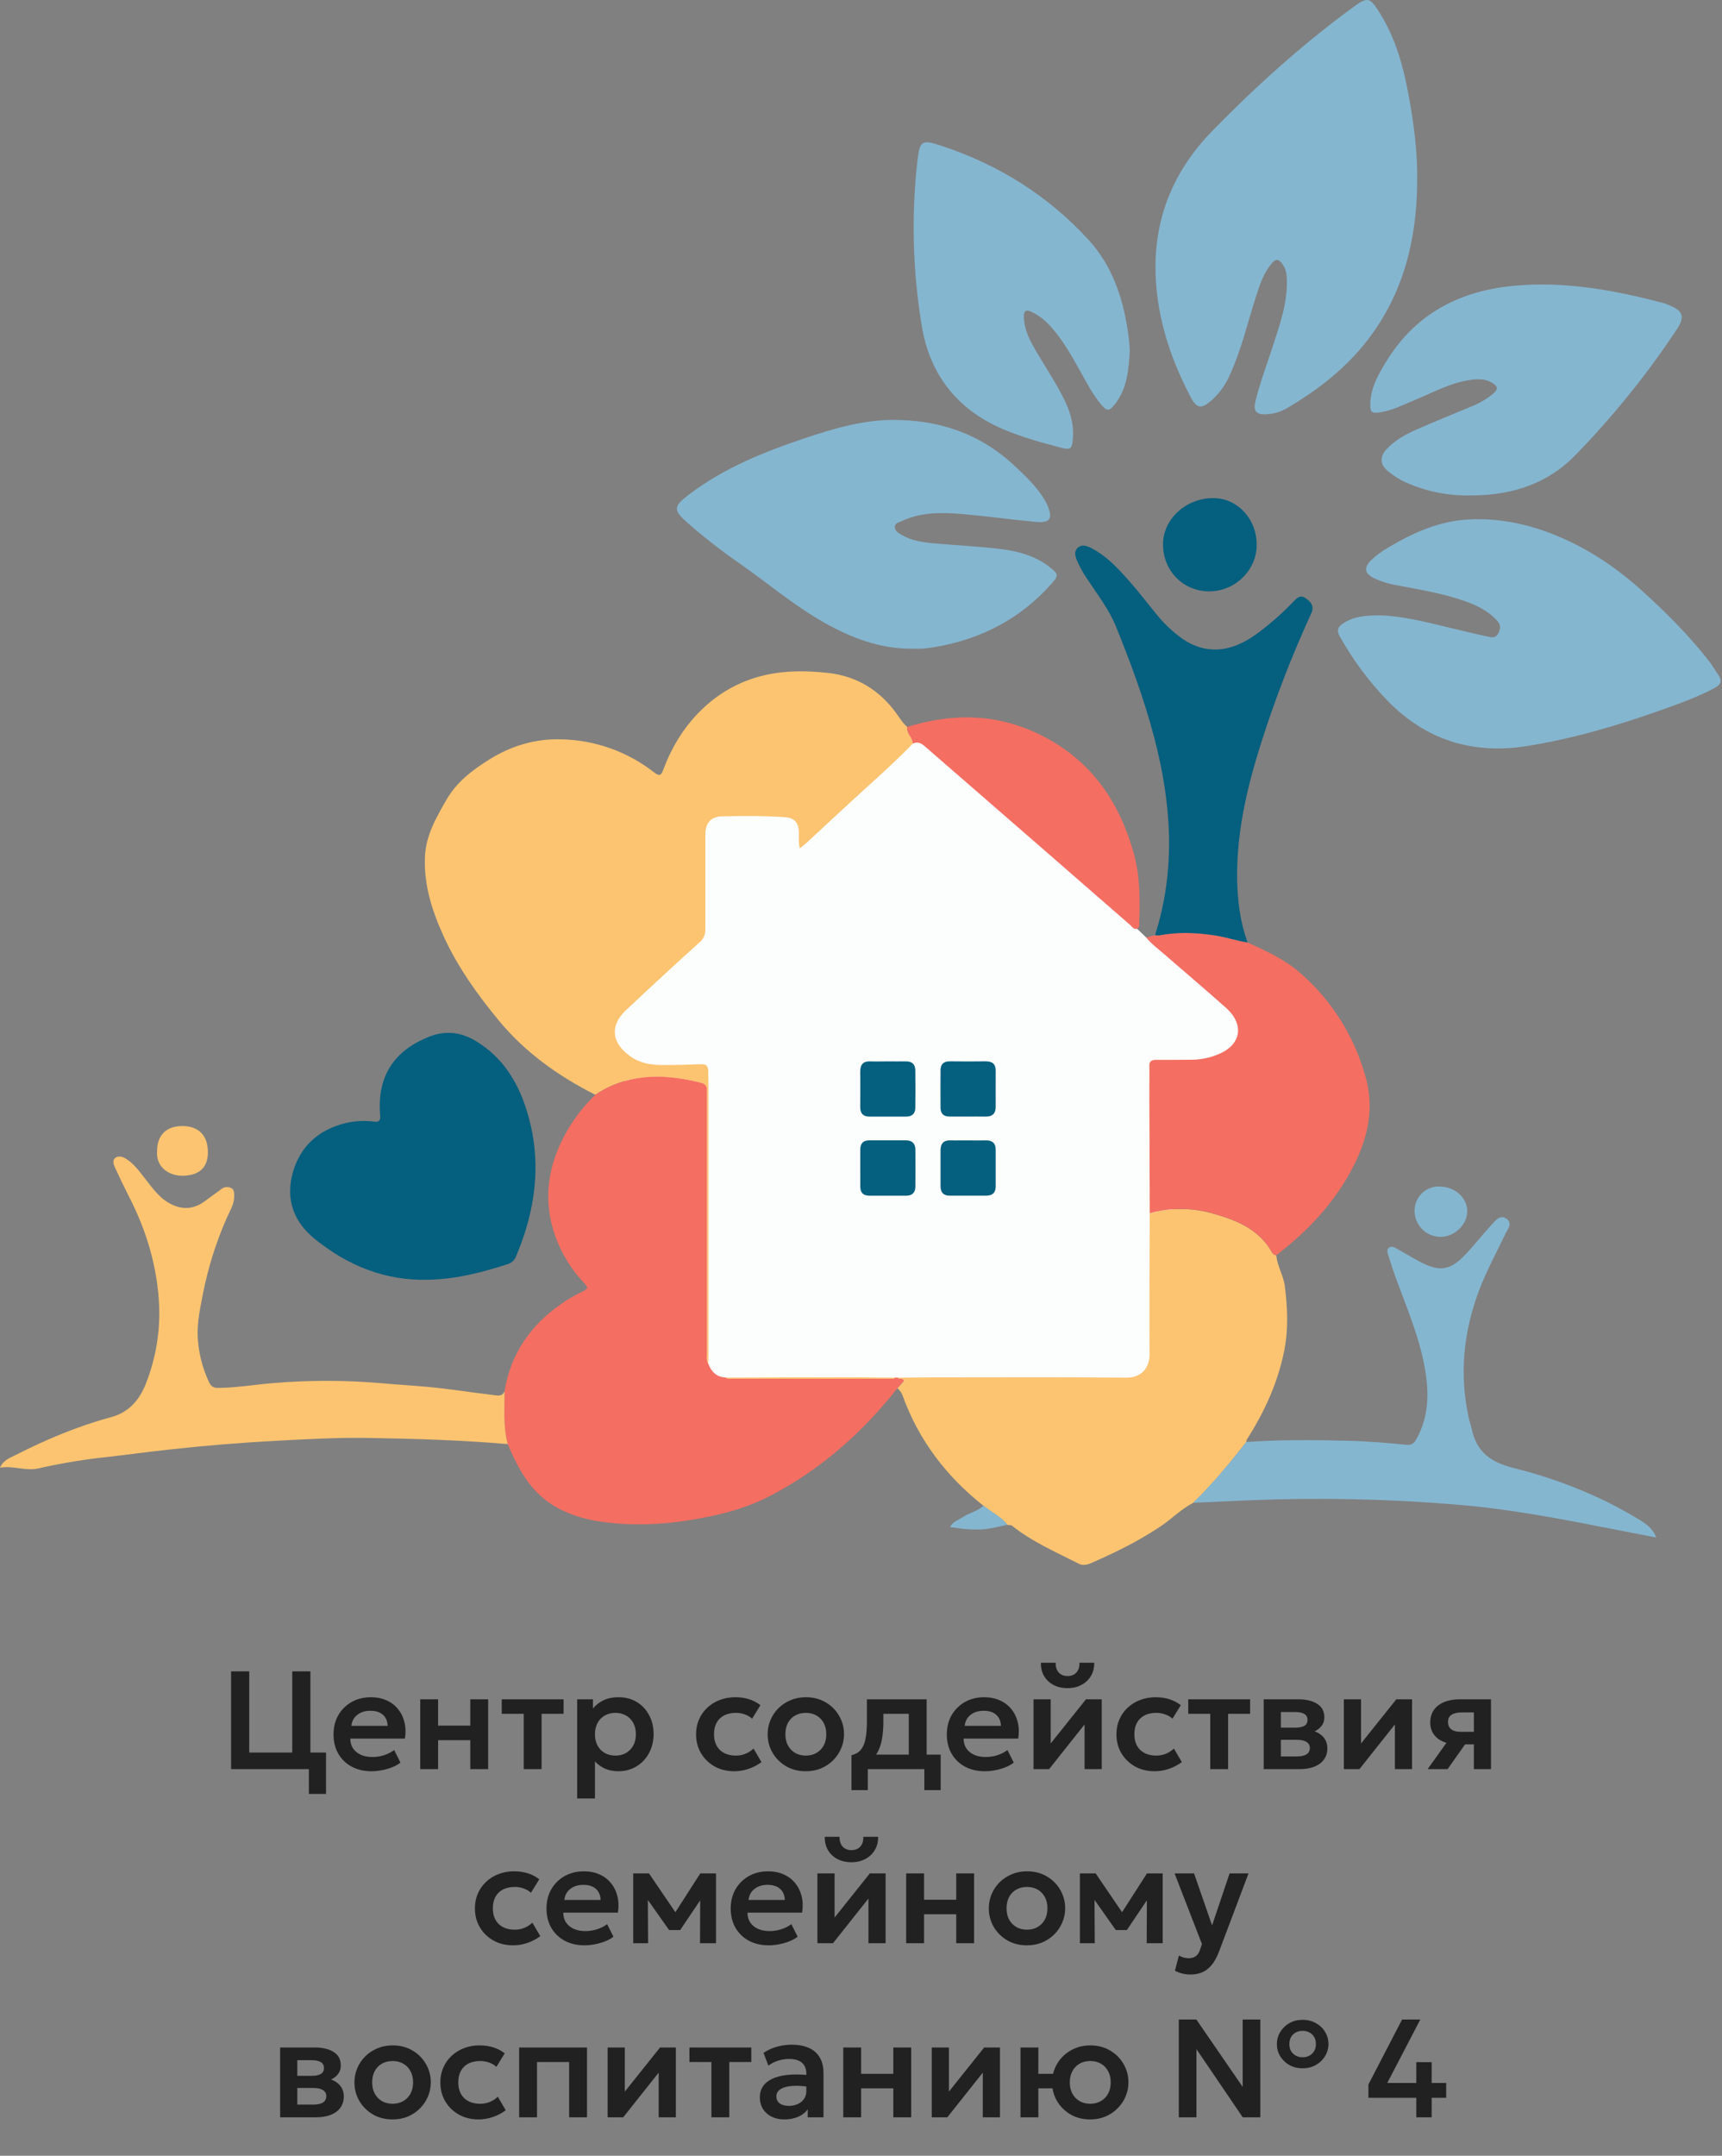 <svg width="851" height="1065" viewBox="0 0 851 1065" fill="none" xmlns="http://www.w3.org/2000/svg">
<rect x="0" y="0" width="851" height="1065" fill="#808080" stroke="none"/>
<path d="M451.54 362.855L408.831 383.508L348.069 390.658L330.508 417.666L325.328 455.005L299.885 483.603L294.32 510.253L304.653 531.934L330.508 547.154L334.578 685.168L385.768 694.123L438.756 685.168L446.871 682.049L558.358 694.123L579.802 685.168V531.934H610.809L621.062 510.253L613.198 484.398L566.499 463.191L561.927 458.83L510.818 409.131L451.54 362.855Z" fill="#FCFDFD"/>
<path d="M294.213 540.853C275.954 531.612 259.537 519.958 246.422 504.059C235.857 491.262 226.249 477.829 219.306 462.663C213.5 449.991 209.296 436.88 210.038 422.759C210.575 412.482 215.674 403.75 220.666 395.055C225.658 386.359 233.28 380.568 241.609 375.331C252.756 368.333 264.869 364.776 277.832 365.259C294.273 365.682 310.143 371.364 323.109 381.47C325.9 383.633 326.687 383.204 327.824 380.175C332.252 368.351 338.774 357.886 348.158 349.27C356.596 341.443 366.968 336.002 378.208 333.506C388.595 331.128 399.08 331.325 409.35 332.46C423.038 333.979 434.399 340.7 442.719 352.077C444.509 354.499 445.985 357.153 448.329 359.119C447.98 362.292 451.012 364.365 451.066 367.395C443.909 374.786 436.359 381.694 428.763 388.54C418.609 397.745 408.625 407.12 398.552 416.405C397.657 417.227 396.691 417.969 395.331 419.086C394.437 416.298 394.875 413.858 394.822 411.49C394.714 406.449 392.737 404.036 387.843 403.706C377.546 403.009 367.267 403.035 356.908 403.286C351.245 403.429 348.579 406.575 348.57 412.303C348.57 427.845 348.57 443.386 348.57 458.928C348.661 460.135 348.465 461.348 347.999 462.466C347.533 463.584 346.809 464.576 345.886 465.362C333.606 476.462 321.424 487.696 309.341 499.064C301.289 506.633 302.184 515.088 311.255 521.683C316.095 525.204 321.508 526.152 327.188 526.152C333.648 526.152 340.116 525.991 346.566 525.75C349.169 525.651 349.992 526.92 350.01 529.217C350.01 532.238 350.126 535.267 350.126 538.288C350.126 582.306 350.126 626.315 350.126 670.315C350.126 671.414 350.01 672.513 349.956 673.612C348.928 671.968 349.384 670.127 349.375 668.384C349.375 626.511 349.375 584.639 349.375 542.766C349.375 541.398 349.321 540.022 349.375 538.646C349.455 536.51 348.48 535.491 346.36 534.99C339.989 533.338 333.467 532.335 326.893 531.997C315.138 531.621 304.054 534.141 294.213 540.853Z" fill="#FCC471"/>
<path d="M294.213 540.854C304.054 534.142 315.156 531.622 326.875 531.917C333.449 532.254 339.971 533.258 346.342 534.91C348.453 535.411 349.438 536.43 349.357 538.566C349.357 539.942 349.357 541.318 349.357 542.686C349.357 584.553 349.357 626.425 349.357 668.304C349.357 670.092 348.91 671.879 349.938 673.532C351.45 677.527 353.955 680.316 358.554 680.521C359.797 681.325 361.238 681.075 362.562 681.075C387.999 681.075 413.427 681.075 438.846 681.075C440.071 681.075 441.333 681.299 442.424 680.566H443.614C444.428 681.46 446.029 680.503 446.826 681.987L443.498 685.803C426.231 707.69 405.727 725.859 380.964 738.817C368.135 745.529 354.125 748.943 339.811 751.132C329.221 752.839 318.478 753.411 307.766 752.839C296.619 752.16 285.66 750.409 275.658 745.02C262.812 738.093 256.245 726.18 250.886 713.365C248.578 704.758 249.348 695.973 249.339 687.224C252.354 668.876 262.06 654.827 277.134 644.326C280.585 641.86 284.257 639.717 288.103 637.927C291.01 636.614 290.33 635.693 288.729 633.95C282.309 627.157 277.379 619.099 274.254 610.294C268.582 593.787 270.371 577.951 278.154 562.526C282.242 554.446 287.672 547.118 294.213 540.854Z" fill="#F46E62"/>
<path d="M700.367 89.409C700.215 118.177 693.648 145.033 675.711 168.18C664.877 182.148 651.073 192.819 635.892 201.712C632.775 203.515 629.265 204.534 625.666 204.679C620.88 204.911 619.288 203.052 620.388 198.423C622.562 189.316 625.952 180.549 628.815 171.683C632.26 160.959 636.169 150.333 635.972 138.822C635.972 136.042 635.677 133.299 634.076 130.913C631.929 127.713 630.497 127.579 628.082 130.564C624.503 135.033 622.66 140.395 620.925 145.757C616.684 158.823 613.669 172.291 607.944 184.856C605.91 189.685 602.859 194.02 598.998 197.565C593.701 202.221 591.501 202.033 588.316 195.983C577.724 175.732 570.916 154.256 571.041 131.306C571.175 105.442 580.998 83.207 599.141 64.654C620.612 42.695 643.335 22.167 668.125 3.989C676.042 -1.829 676.883 -1.632 682.161 6.903C689.596 18.896 693.353 32.266 695.921 45.957C698.64 60.31 700.546 74.743 700.367 89.409Z" fill="#85B6D0"/>
<path d="M443.543 685.856L446.871 682.04C446.075 680.556 444.473 681.539 443.659 680.619C449.286 680.565 454.914 680.467 460.532 680.467C492.541 680.467 524.551 680.27 556.551 680.601C564.227 680.682 568.119 675.623 568.101 669.037C568.02 645.8 568.101 622.636 568.199 599.435C578.274 596.584 588.944 596.584 599.019 599.435C610.157 602.518 620.65 606.585 627.45 616.755C628.344 618.087 628.756 619.892 630.742 620.16C631.18 625.522 634.32 630.134 634.964 635.505C636.288 646.051 636.754 656.534 634.705 667.026C631.556 683.041 624.864 697.572 616.133 711.228C615.982 711.609 615.906 712.016 615.909 712.426C607.661 722.891 599.242 733.204 589.634 742.463C583.631 745.555 578.899 750.506 573.37 754.179C562.5 761.427 550.888 767.129 538.972 772.313C537.183 773.099 535 773.457 533.336 772.608C521.912 766.799 510.076 761.704 499.958 753.616L499.779 753.527L497.81 753.339C494.679 749.228 489.983 747.084 486.073 743.92C467.76 729.451 454.046 711.586 446.093 689.52C445.575 688.099 444.697 686.836 443.543 685.856Z" fill="#FCC471"/>
<path d="M682.128 303.995C695.163 304.424 708.967 308.419 722.833 311.654C727.11 312.655 731.386 313.692 735.68 314.595C737.604 314.997 739.438 315.077 740.538 312.727C741.567 310.51 741.764 308.723 739.965 306.739C734.66 300.876 727.682 298.07 720.418 295.809C710.694 292.77 700.656 291.081 690.672 289.196C686.596 288.553 682.632 287.334 678.899 285.576C674.426 283.27 673.907 280.509 677.414 276.934C680.097 274.355 683.104 272.135 686.36 270.33C698.643 263.019 711.409 257.335 726.063 256.62C741.808 255.843 756.641 259.212 770.973 265.352C786.029 271.813 799.395 280.92 811.508 291.877C823.451 302.682 834.831 314.041 844.716 326.794C846.309 328.858 847.606 331.146 849.1 333.282C851.122 336.16 850.63 338.144 847.418 339.851C839.134 344.274 830.322 347.429 821.528 350.575C799.619 358.377 777.334 364.999 754.342 368.601C727.772 372.775 704.583 365.634 685.599 346.053C676.417 336.552 668.513 325.896 662.089 314.353C660.371 311.279 661.284 309.617 663.78 307.963C668.924 304.505 674.775 304.013 682.128 303.995Z" fill="#85B6D0"/>
<path d="M450.081 320.458C434.47 320.458 420.487 315.006 407.14 307.481C392.253 299.063 379.246 287.936 365.272 278.195C356.458 272.09 347.996 265.493 339.927 258.435C332.654 252.036 332.699 250.231 340.339 244.422C357.766 231.141 377.787 223.161 398.31 216.288C412.409 211.578 426.723 207.423 441.752 207.449C464.467 207.494 484.694 214.411 501.477 230.221C506.845 235.226 512.123 240.177 515.952 246.477C516.543 247.405 517.069 248.373 517.527 249.373C520.452 256.228 519.038 258.515 511.774 257.827C499.885 256.71 488.04 255.039 476.142 254.002C465.845 253.109 455.494 252.814 445.778 257.38C444.365 258.042 442.2 258.372 442.2 260.312C442.2 262.251 443.989 263.297 445.51 264.217C450.502 267.184 456.102 267.935 461.72 268.436C471.838 269.329 482.001 269.848 492.137 270.956C501.763 272.01 511.166 274.057 518.976 280.357C522.993 283.575 523.243 284.299 519.817 288.177C504.385 305.667 484.873 315.793 461.989 319.662C459.958 320.026 457.909 320.282 455.852 320.431C453.937 320.565 452.005 320.458 450.081 320.458Z" fill="#85B6D0"/>
<path d="M630.74 620.116C628.754 619.848 628.325 618.043 627.448 616.711C620.649 606.532 610.155 602.474 599.017 599.391C588.942 596.54 578.273 596.54 568.198 599.391C568.138 579.211 568.072 559.034 568.001 538.861C568.001 534.875 568.117 530.889 568.001 526.921C567.902 524.401 568.895 523.552 571.347 523.587C577.242 523.677 583.156 523.525 589.06 523.534C593.325 523.484 597.544 522.648 601.504 521.067C613.358 516.536 615.29 506.241 605.816 497.831C595.797 488.894 585.535 480.243 575.399 471.422C572.465 468.857 569.253 466.569 566.453 463.173L570.783 462.002C571.456 462.122 572.141 462.158 572.823 462.11C581.948 460.322 591.019 460.662 600.198 462.11C605.736 462.959 611.005 464.791 616.516 465.595C625.614 469.751 634.721 473.853 642.397 480.511C658.171 494.167 669.507 512.216 674.952 532.346C679.855 549.844 674.836 566.208 665.935 581.499C657.033 596.79 644.786 609.338 630.74 620.116Z" fill="#F46E62"/>
<path d="M211.775 632.208C190.456 632.851 172.027 625.344 155.638 612.135C144.992 603.556 141.1 592.357 144.67 579.408C148.239 566.458 157.31 558.165 170.613 554.858C175.172 553.784 179.884 553.521 184.534 554.08C187.048 554.339 188.112 554.08 187.871 550.97C186.242 532.015 194.527 518.994 212.258 512.085C220.309 508.966 227.86 509.914 235.142 514.284C249.08 522.658 256.613 535.661 260.934 550.738C267.849 574.796 264.602 598.104 254.976 620.795C254.627 621.684 254.078 622.481 253.37 623.123C252.663 623.764 251.816 624.234 250.896 624.495C238.148 628.669 225.275 631.94 211.775 632.208Z" fill="#055F7E"/>
<path d="M558.348 172.934C557.802 182.828 556.997 192.131 550.797 199.906C548.212 203.133 547.031 203.204 544.356 200.058C539.973 194.893 536.931 188.851 533.621 182.98C528.987 174.704 524.361 166.428 517.598 159.591C515.273 157.253 512.546 155.352 509.547 153.979C507.346 152.96 505.968 153.344 505.968 156.312C506.058 163.256 509.395 168.984 512.731 174.659C517.464 182.703 522.733 190.442 526.678 198.959C529.362 204.813 530.838 210.872 530.15 217.351C529.675 221.757 528.906 222.347 524.692 221.257C515.111 218.781 505.583 216.136 496.414 212.32C473.243 202.695 459.403 185.124 455.512 160.807C451.074 134.06 450.339 106.83 453.329 79.882C454.554 69.301 455.467 68.791 465.433 72.089C493.515 81.375 517.947 96.648 537.897 118.428C549.473 131.047 554.895 146.803 557.355 163.577C557.901 166.839 558.124 170.11 558.348 172.934Z" fill="#85B6D0"/>
<path d="M727.424 244.752C716.114 245.091 704.874 242.866 694.547 238.246C691.429 236.793 688.515 234.939 685.878 232.732C682.04 229.559 681.754 225.716 685.153 222.008C689.313 217.45 694.672 214.554 700.219 212.114C709.165 208.191 718.191 204.527 727.209 200.791C730.92 199.313 734.395 197.302 737.524 194.821C740.646 192.274 740.405 190.701 736.773 188.78C732.997 186.796 729.025 187.269 725.071 187.958C716.027 189.557 708.002 193.954 699.628 197.413C693.929 199.763 688.428 202.686 682.219 203.669C677.844 204.348 677.048 203.758 677.191 199.245C677.415 191.818 680.886 185.527 684.581 179.378C698.895 155.588 720.365 143.925 747.58 141.253C773.085 138.75 797.678 143.299 822.101 149.743C823.014 150.023 823.91 150.354 824.785 150.735C831.629 153.416 832.837 156.481 828.713 162.639C813.833 185.106 796.858 206.115 778.015 225.386C764.935 238.63 747.642 244.708 727.424 244.752Z" fill="#85B6D0"/>
<path d="M249.375 687.278C249.375 696.027 248.614 704.812 250.922 713.418C227.904 711.443 204.823 710.737 181.742 710.38C166.918 710.139 152.067 710.961 137.252 711.738C119.026 712.697 100.835 714.187 82.681 716.207C71.525 717.449 60.387 718.995 49.222 720.211C39.032 721.409 28.914 723.154 18.912 725.439C12.587 726.833 6.808 723.973 0 725.054C1.789 721.185 4.867 720.273 7.336 719.013C22.544 711.256 38.254 704.589 54.813 700.138C64.126 697.636 69.369 691.094 72.553 682.38C76.988 670.688 79.067 658.236 78.673 645.738C77.939 626.443 72.58 608.337 63.795 591.223C61.371 586.486 59.072 581.687 56.862 576.852C56.128 575.261 55.341 573.152 57.094 571.937C58.571 570.918 60.512 571.374 62.167 572.392C65.897 574.662 68.429 578.085 71.033 581.419C75.166 586.647 78.843 592.322 85.266 595.217C91.081 597.845 96.395 597.058 101.423 593.278C104.035 591.312 106.728 589.426 109.358 587.46C110.001 586.933 110.777 586.592 111.6 586.475C112.424 586.359 113.264 586.471 114.028 586.799C115.88 587.585 115.737 589.435 115.728 591.089C115.728 595.092 113.482 598.381 111.988 601.858C106.772 613.724 102.872 626.125 100.358 638.839C99.016 645.855 97.451 652.799 97.674 659.93C98.01 667.872 99.932 675.666 103.328 682.854C104.366 685.142 105.797 685.714 108.115 685.669C117.347 685.526 126.445 683.944 135.615 683.229C153.154 681.787 170.784 681.82 188.317 683.327C195.555 683.989 202.819 684.382 210.065 685.034C221.749 686.071 233.379 687.957 245.098 689.351C247.237 689.637 248.587 689.208 249.375 687.278Z" fill="#FCC471"/>
<path d="M616.551 465.568C611.041 464.755 605.816 462.887 600.233 462.083C591.055 460.671 581.983 460.349 572.858 462.083C572.176 462.131 571.491 462.095 570.818 461.975C581.205 429.418 578.933 396.914 570.425 364.428C565.478 345.526 558.723 327.241 551.352 309.179C548.051 301.136 542.692 294.21 537.932 286.98C535.692 283.844 533.785 280.483 532.243 276.952C531.428 274.87 530.668 272.582 532.457 270.768C534.408 268.793 536.85 269.535 538.988 270.607C546.807 274.495 552.559 280.858 558.222 287.23C562.785 292.36 566.909 297.883 571.302 303.165C575.066 307.918 579.484 312.115 584.426 315.632C595.734 323.327 607.918 322.603 620.792 313.344C627.355 308.556 633.477 303.194 639.087 297.32C640.876 295.479 642.576 293.549 645.349 295.604C647.926 297.499 649.679 299.393 647.961 303.147C638.38 323.99 630.097 345.405 623.163 367.27C616.22 389.228 610.978 411.544 611.398 434.789C611.613 445.29 612.892 455.639 616.551 465.568Z" fill="#055F7E"/>
<path d="M589.633 742.419C599.241 733.16 607.659 722.847 615.908 712.381C633.075 711.175 650.27 711.354 667.456 711.809C676.652 712.051 685.84 712.882 695.001 713.749C697.542 713.981 698.696 713.186 699.859 711.13C706.309 699.816 706.3 687.742 704.072 675.462C701.263 659.957 695.001 645.559 689.633 630.84C688.345 627.363 687.262 623.815 686.153 620.276C685.751 618.99 685.124 617.434 686.395 616.416C687.817 615.272 689.284 616.335 690.59 617.05C694.679 619.302 698.642 621.805 702.82 623.896C711.399 628.186 716.588 627.471 723.298 620.679C728.102 615.79 732.298 610.294 736.959 605.262C738.918 603.144 741.244 599.784 744.5 602.09C747.756 604.395 744.956 607.407 743.811 609.829C739.455 619.025 734.525 627.944 730.938 637.48C723.262 657.919 721.097 678.814 725.803 700.263C726.241 702.274 726.957 704.222 727.386 706.233C729.775 717.359 736.744 722.391 747.819 725.17C769.585 730.631 790.501 738.826 809.807 750.569C813.153 752.607 816.588 754.743 818.53 759.56C811.82 758.264 805.737 757.111 799.662 755.913C773.092 750.703 746.513 745.457 719.478 743.285C685.472 740.467 651.324 739.766 617.232 741.185L589.633 742.419Z" fill="#85B6D0"/>
<path d="M451.067 367.395C450.968 364.365 447.98 362.292 448.329 359.119C470.203 352.389 491.512 352.291 512.742 362.372C538.095 374.401 552.57 394.617 560.103 420.847C563.35 432.134 563.431 443.61 563.01 455.156C562.956 456.461 563.413 458.266 561.892 458.82C560.371 459.374 559.441 457.748 558.474 456.908C545.055 445.29 531.806 433.672 518.449 422.053C498.171 404.418 477.893 386.794 457.615 369.182C455.629 367.439 453.777 366.027 451.067 367.395Z" fill="#F46E62"/>
<path d="M621.054 269.311C620.974 281.761 610.319 292.163 597.571 292.136C584.688 292.136 574.74 281.984 574.758 268.9C574.758 256.388 586.164 245.968 599.745 246.075C611.661 246.164 621.144 256.487 621.054 269.311Z" fill="#055F7E"/>
<path d="M478.505 563.383C481.395 563.383 484.284 563.455 487.165 563.383C490.43 563.285 492.059 564.804 492.068 568.031C492.068 574.081 492.068 580.131 492.068 586.173C492.068 589.328 490.35 590.641 487.425 590.686C481.377 590.686 475.329 590.686 469.282 590.686C466.222 590.686 464.809 589.042 464.809 586.012C464.809 580.102 464.809 574.194 464.809 568.29C464.809 564.885 466.374 563.223 469.872 563.357C472.726 563.464 475.616 563.339 478.505 563.383Z" fill="#055F7E"/>
<path d="M425.138 577.084V568.013C425.138 565.046 426.435 563.357 429.611 563.366C435.659 563.366 441.706 563.366 447.763 563.366C450.849 563.366 452.352 565.001 452.379 567.942C452.451 573.983 452.379 580.033 452.379 586.084C452.379 589.086 450.903 590.695 447.843 590.704C441.796 590.704 435.745 590.704 429.692 590.704C426.668 590.704 425.12 589.229 425.147 586.146C425.174 583.063 425.129 580.105 425.138 577.084Z" fill="#055F7E"/>
<path d="M477.861 551.596H469.192C466.338 551.596 464.826 550.121 464.808 547.288C464.772 541.103 464.772 534.916 464.808 528.726C464.808 525.687 466.427 524.257 469.505 524.329C475.418 524.409 481.341 524.391 487.254 524.329C490.475 524.329 492.094 525.723 492.067 529.03C492.022 534.946 492.067 540.853 492.067 546.77C492.067 550.291 490.278 551.712 486.914 551.622C483.89 551.542 480.858 551.622 477.834 551.622L477.861 551.596Z" fill="#055F7E"/>
<path d="M438.9 524.346C441.78 524.346 444.67 524.4 447.56 524.346C450.61 524.257 452.292 525.714 452.337 528.708C452.426 534.886 452.426 541.068 452.337 547.252C452.337 550.264 450.628 551.667 447.586 551.64C441.673 551.586 435.769 551.64 429.855 551.64C426.59 551.64 425.096 550.13 425.123 546.859C425.182 541.097 425.182 535.327 425.123 529.548C425.069 525.973 426.464 524.186 430.249 524.346C433.12 524.463 436.01 524.346 438.9 524.346Z" fill="#055F7E"/>
<path d="M77.637 568.549C77.637 560.899 82.11 556.395 89.803 556.296C97.989 556.189 102.588 560.765 102.74 568.808C102.901 577.593 97.551 580.703 90.385 580.846C83.98 580.98 76.948 576.994 77.637 568.549Z" fill="#FCC471"/>
<path d="M711.211 586.146C719.021 586.209 725.122 591.624 725.077 598.443C725.077 605.101 718.734 611.08 711.783 611.062C708.374 611.008 705.125 609.61 702.743 607.173C700.362 604.735 699.042 601.456 699.071 598.05C699.075 596.469 699.394 594.905 700.009 593.448C700.623 591.991 701.521 590.671 702.65 589.563C703.78 588.456 705.118 587.584 706.587 586.997C708.057 586.41 709.628 586.121 711.211 586.146Z" fill="#85B6D0"/>
<path d="M486.074 743.866C489.983 747.012 494.68 749.175 497.811 753.286C493.92 754.045 490.064 755.172 486.181 755.475C480.724 755.904 475.258 755.27 469.523 754.421C470.731 751.74 473.388 751.123 475.383 749.747C478.72 747.441 482.978 746.672 486.074 743.866Z" fill="#85B6D0"/>
<path d="M442.468 680.619C441.341 681.352 440.079 681.128 438.89 681.128C413.465 681.128 388.037 681.128 362.606 681.128C361.255 681.128 359.841 681.379 358.598 680.574C377.796 680.512 396.986 680.413 416.184 680.396C424.925 680.413 433.692 680.539 442.468 680.619Z" fill="#FCC471"/>
<path d="M114.205 874V825.7H123.175V865.789H144.427V825.7H153.397V874H114.205ZM152.638 886.248V874H148.153V865.789H161.125V886.248H152.638ZM183.656 875.035C179.907 875.035 176.618 874.276 173.789 872.758C170.96 871.217 168.752 869.078 167.165 866.341C165.601 863.604 164.819 860.418 164.819 856.784C164.819 854.116 165.268 851.667 166.165 849.436C167.085 847.205 168.373 845.273 170.029 843.64C171.708 841.984 173.663 840.707 175.894 839.81C178.148 838.913 180.609 838.465 183.277 838.465C186.175 838.465 188.762 838.982 191.039 840.017C193.316 841.029 195.202 842.467 196.697 844.33C198.215 846.17 199.273 848.332 199.871 850.816C200.492 853.277 200.573 855.968 200.113 858.889H173.134C173.111 860.706 173.536 862.293 174.41 863.65C175.307 865.007 176.572 866.076 178.205 866.858C179.861 867.617 181.805 867.997 184.036 867.997C186.014 867.997 187.911 867.709 189.728 867.134C191.545 866.559 193.236 865.708 194.8 864.581L197.905 870.757C196.824 871.631 195.478 872.39 193.868 873.034C192.258 873.678 190.556 874.173 188.762 874.518C186.991 874.863 185.289 875.035 183.656 875.035ZM173.651 852.61H191.557C191.488 850.287 190.717 848.47 189.245 847.159C187.773 845.825 185.715 845.158 183.07 845.158C180.448 845.158 178.286 845.825 176.584 847.159C174.882 848.47 173.904 850.287 173.651 852.61ZM207.675 874V839.5H216.507V852.506H232.412V839.5H241.244V874H232.412V859.682H216.507V874H207.675ZM258.824 874V846.676H247.957V839.5H278.524V846.676H267.656V874H258.824ZM285.233 888.49V839.5H293.03V844.054C294.364 842.375 296.077 841.029 298.17 840.017C300.263 838.982 302.793 838.465 305.76 838.465C309.095 838.465 312.062 839.247 314.661 840.811C317.26 842.375 319.296 844.537 320.768 847.297C322.263 850.034 323.01 853.185 323.01 856.75C323.01 859.303 322.585 861.683 321.734 863.891C320.883 866.099 319.687 868.043 318.146 869.722C316.605 871.378 314.765 872.677 312.626 873.62C310.51 874.564 308.175 875.035 305.622 875.035C303.138 875.035 300.93 874.61 298.998 873.758C297.089 872.884 295.433 871.7 294.03 870.205V888.49H285.233ZM304.139 867.307C306.094 867.307 307.83 866.881 309.348 866.03C310.866 865.156 312.062 863.937 312.936 862.373C313.81 860.786 314.247 858.912 314.247 856.75C314.247 854.588 313.81 852.713 312.936 851.126C312.062 849.539 310.855 848.32 309.314 847.469C307.796 846.618 306.071 846.193 304.139 846.193C302.184 846.193 300.447 846.618 298.929 847.469C297.411 848.32 296.215 849.539 295.341 851.126C294.467 852.713 294.03 854.588 294.03 856.75C294.03 858.912 294.456 860.786 295.307 862.373C296.181 863.937 297.377 865.156 298.895 866.03C300.436 866.881 302.184 867.307 304.139 867.307ZM362.896 875.035C359.239 875.035 355.985 874.242 353.133 872.654C350.304 871.044 348.073 868.871 346.44 866.134C344.807 863.374 343.99 860.246 343.99 856.75C343.99 854.105 344.473 851.678 345.439 849.47C346.405 847.239 347.762 845.307 349.51 843.674C351.258 842.018 353.305 840.742 355.651 839.845C358.02 838.925 360.596 838.465 363.379 838.465C365.794 838.465 368.037 838.787 370.107 839.431C372.177 840.075 374.074 841.064 375.799 842.398L371.694 849.056C370.613 848.09 369.382 847.377 368.002 846.917C366.645 846.434 365.219 846.193 363.724 846.193C361.47 846.193 359.527 846.607 357.894 847.435C356.284 848.263 355.042 849.459 354.168 851.023C353.294 852.587 352.857 854.484 352.857 856.715C352.857 860.027 353.823 862.626 355.755 864.512C357.71 866.375 360.366 867.307 363.724 867.307C365.403 867.307 366.99 866.996 368.485 866.375C369.98 865.754 371.28 864.903 372.384 863.822L376.317 870.515C374.431 871.918 372.326 873.022 370.003 873.827C367.68 874.633 365.311 875.035 362.896 875.035ZM398.238 875.035C394.558 875.035 391.292 874.207 388.44 872.551C385.611 870.872 383.391 868.652 381.781 865.892C380.171 863.109 379.366 860.062 379.366 856.75C379.366 854.312 379.826 851.989 380.746 849.781C381.666 847.573 382.966 845.629 384.645 843.95C386.347 842.248 388.348 840.914 390.648 839.948C392.948 838.959 395.478 838.465 398.238 838.465C401.895 838.465 405.138 839.293 407.967 840.949C410.819 842.605 413.05 844.824 414.66 847.607C416.293 850.39 417.109 853.438 417.109 856.75C417.109 859.188 416.638 861.511 415.695 863.719C414.775 865.904 413.475 867.847 411.796 869.549C410.117 871.251 408.128 872.597 405.828 873.586C403.528 874.552 400.998 875.035 398.238 875.035ZM398.203 867.307C400.158 867.307 401.895 866.881 403.413 866.03C404.954 865.156 406.161 863.937 407.035 862.373C407.909 860.786 408.346 858.912 408.346 856.75C408.346 854.588 407.909 852.713 407.035 851.126C406.161 849.539 404.965 848.32 403.447 847.469C401.929 846.618 400.193 846.193 398.238 846.193C396.283 846.193 394.535 846.618 392.994 847.469C391.476 848.32 390.28 849.539 389.406 851.126C388.555 852.713 388.129 854.588 388.129 856.75C388.129 858.912 388.566 860.786 389.44 862.373C390.314 863.937 391.51 865.156 393.028 866.03C394.546 866.881 396.271 867.307 398.203 867.307ZM449.115 874V846.676H436.557V850.505C436.557 853.449 436.35 856.175 435.936 858.682C435.545 861.189 434.843 863.42 433.831 865.375C432.819 867.33 431.416 868.974 429.622 870.308C427.828 871.619 425.54 872.562 422.757 873.137L420.79 867.1C422.929 866.594 424.539 865.616 425.62 864.167C426.724 862.695 427.46 860.809 427.828 858.509C428.219 856.209 428.415 853.541 428.415 850.505V839.5H457.947V874H449.115ZM420.79 884.35V867.1L425.896 867.548L427.276 866.824H464.881V884.35H456.808V874H428.863V884.35H420.79ZM486.744 875.035C482.995 875.035 479.706 874.276 476.877 872.758C474.048 871.217 471.84 869.078 470.253 866.341C468.689 863.604 467.907 860.418 467.907 856.784C467.907 854.116 468.356 851.667 469.253 849.436C470.173 847.205 471.461 845.273 473.117 843.64C474.796 841.984 476.751 840.707 478.982 839.81C481.236 838.913 483.697 838.465 486.365 838.465C489.263 838.465 491.85 838.982 494.127 840.017C496.404 841.029 498.29 842.467 499.785 844.33C501.303 846.17 502.361 848.332 502.959 850.816C503.58 853.277 503.661 855.968 503.201 858.889H476.222C476.199 860.706 476.624 862.293 477.498 863.65C478.395 865.007 479.66 866.076 481.293 866.858C482.949 867.617 484.893 867.997 487.124 867.997C489.102 867.997 490.999 867.709 492.816 867.134C494.633 866.559 496.324 865.708 497.888 864.581L500.993 870.757C499.912 871.631 498.566 872.39 496.956 873.034C495.346 873.678 493.644 874.173 491.85 874.518C490.079 874.863 488.377 875.035 486.744 875.035ZM476.739 852.61H494.645C494.576 850.287 493.805 848.47 492.333 847.159C490.861 845.825 488.803 845.158 486.158 845.158C483.536 845.158 481.374 845.825 479.672 847.159C477.97 848.47 476.992 850.287 476.739 852.61ZM510.763 874V839.5H519.25V861.304L536.673 839.5H544.47V874H535.983V851.92L518.457 874H510.763ZM527.599 833.98C524.931 833.98 522.597 833.451 520.596 832.393C518.595 831.312 517.042 829.828 515.938 827.942C514.857 826.056 514.351 823.883 514.42 821.422H521.7C521.631 823.4 522.125 824.998 523.183 826.217C524.264 827.413 525.736 828.011 527.599 828.011C529.462 828.011 530.923 827.413 531.981 826.217C533.062 824.998 533.545 823.4 533.43 821.422H540.744C540.813 823.837 540.284 825.999 539.157 827.908C538.053 829.794 536.5 831.277 534.499 832.358C532.498 833.439 530.198 833.98 527.599 833.98ZM570.637 875.035C566.98 875.035 563.726 874.242 560.874 872.654C558.045 871.044 555.814 868.871 554.181 866.134C552.548 863.374 551.731 860.246 551.731 856.75C551.731 854.105 552.214 851.678 553.18 849.47C554.146 847.239 555.503 845.307 557.251 843.674C558.999 842.018 561.046 840.742 563.392 839.845C565.761 838.925 568.337 838.465 571.12 838.465C573.535 838.465 575.778 838.787 577.848 839.431C579.918 840.075 581.815 841.064 583.54 842.398L579.435 849.056C578.354 848.09 577.123 847.377 575.743 846.917C574.386 846.434 572.96 846.193 571.465 846.193C569.211 846.193 567.268 846.607 565.635 847.435C564.025 848.263 562.783 849.459 561.909 851.023C561.035 852.587 560.598 854.484 560.598 856.715C560.598 860.027 561.564 862.626 563.496 864.512C565.451 866.375 568.107 867.307 571.465 867.307C573.144 867.307 574.731 866.996 576.226 866.375C577.721 865.754 579.021 864.903 580.125 863.822L584.058 870.515C582.172 871.918 580.067 873.022 577.744 873.827C575.421 874.633 573.052 875.035 570.637 875.035ZM598.097 874V846.676H587.229V839.5H617.796V846.676H606.929V874H598.097ZM624.505 874V839.5H641.514C645.493 839.5 648.644 840.247 650.967 841.742C653.313 843.214 654.486 845.434 654.486 848.401C654.486 849.873 654.118 851.161 653.382 852.265C652.646 853.346 651.645 854.243 650.38 854.956C649.115 855.646 647.678 856.14 646.068 856.439L645.93 854.473C649.081 854.841 651.542 855.841 653.313 857.474C655.084 859.084 655.969 861.154 655.969 863.684C655.969 865.823 655.417 867.663 654.313 869.204C653.232 870.745 651.657 871.93 649.587 872.758C647.517 873.586 645.021 874 642.1 874H624.505ZM632.992 867.721H640.927C642.974 867.721 644.55 867.376 645.654 866.686C646.758 865.973 647.31 864.938 647.31 863.581C647.31 862.247 646.758 861.235 645.654 860.545C644.573 859.855 642.997 859.51 640.927 859.51H631.992V853.507H640.099C642.031 853.507 643.526 853.208 644.584 852.61C645.642 851.989 646.171 851.011 646.171 849.677C646.171 848.32 645.631 847.331 644.55 846.71C643.492 846.089 642.008 845.779 640.099 845.779H632.992V867.721ZM664.127 874V839.5H672.614V861.304L690.036 839.5H697.833V874H689.346V851.92L671.82 874H664.127ZM705.509 874L718.308 856.129L720.413 861.683C717.607 861.683 715.192 861.258 713.168 860.407C711.144 859.533 709.58 858.291 708.476 856.681C707.372 855.071 706.82 853.162 706.82 850.954C706.82 848.562 707.406 846.515 708.579 844.813C709.775 843.088 711.466 841.777 713.651 840.88C715.836 839.96 718.4 839.5 721.344 839.5H736.835V874H728.382V845.986H722.276C720.091 845.986 718.423 846.388 717.273 847.193C716.146 847.975 715.583 849.148 715.583 850.712C715.583 852.23 716.1 853.415 717.135 854.266C718.193 855.117 719.711 855.542 721.689 855.542H729.383V861.752H724.035L715.376 874H705.509ZM253.601 961.035C249.944 961.035 246.69 960.242 243.838 958.654C241.009 957.044 238.778 954.871 237.145 952.134C235.512 949.374 234.695 946.246 234.695 942.75C234.695 940.105 235.178 937.678 236.144 935.47C237.11 933.239 238.467 931.307 240.215 929.674C241.963 928.018 244.01 926.742 246.356 925.845C248.725 924.925 251.301 924.465 254.084 924.465C256.499 924.465 258.742 924.787 260.812 925.431C262.882 926.075 264.779 927.064 266.504 928.398L262.399 935.056C261.318 934.09 260.087 933.377 258.707 932.917C257.35 932.434 255.924 932.193 254.429 932.193C252.175 932.193 250.232 932.607 248.599 933.435C246.989 934.263 245.747 935.459 244.873 937.023C243.999 938.587 243.562 940.484 243.562 942.715C243.562 946.027 244.528 948.626 246.46 950.512C248.415 952.375 251.071 953.307 254.429 953.307C256.108 953.307 257.695 952.996 259.19 952.375C260.685 951.754 261.985 950.903 263.089 949.822L267.022 956.515C265.136 957.918 263.031 959.022 260.708 959.827C258.385 960.633 256.016 961.035 253.601 961.035ZM288.908 961.035C285.159 961.035 281.87 960.276 279.041 958.758C276.212 957.217 274.004 955.078 272.417 952.341C270.853 949.604 270.071 946.418 270.071 942.784C270.071 940.116 270.52 937.667 271.417 935.436C272.337 933.205 273.625 931.273 275.281 929.64C276.96 927.984 278.915 926.707 281.146 925.81C283.4 924.913 285.861 924.465 288.529 924.465C291.427 924.465 294.014 924.982 296.291 926.017C298.568 927.029 300.454 928.467 301.949 930.33C303.467 932.17 304.525 934.332 305.123 936.816C305.744 939.277 305.825 941.968 305.365 944.889H278.386C278.363 946.706 278.788 948.293 279.662 949.65C280.559 951.007 281.824 952.076 283.457 952.858C285.113 953.617 287.057 953.997 289.288 953.997C291.266 953.997 293.163 953.709 294.98 953.134C296.797 952.559 298.488 951.708 300.052 950.581L303.157 956.757C302.076 957.631 300.73 958.39 299.12 959.034C297.51 959.678 295.808 960.173 294.014 960.518C292.243 960.863 290.541 961.035 288.908 961.035ZM278.903 938.61H296.809C296.74 936.287 295.969 934.47 294.497 933.159C293.025 931.825 290.967 931.158 288.322 931.158C285.7 931.158 283.538 931.825 281.836 933.159C280.134 934.47 279.156 936.287 278.903 938.61ZM312.927 960V925.5H320.517H320.724L335.697 947.511L331.902 947.58L346.082 925.5H353.844V960H345.944L346.047 935.574L347.738 936.264L336.146 953.479H330.66L318.482 936.229L320.138 935.539L320.276 960H312.927ZM379.942 961.035C376.193 961.035 372.904 960.276 370.075 958.758C367.246 957.217 365.038 955.078 363.451 952.341C361.887 949.604 361.105 946.418 361.105 942.784C361.105 940.116 361.554 937.667 362.451 935.436C363.371 933.205 364.659 931.273 366.315 929.64C367.994 927.984 369.949 926.707 372.18 925.81C374.434 924.913 376.895 924.465 379.563 924.465C382.461 924.465 385.048 924.982 387.325 926.017C389.602 927.029 391.488 928.467 392.983 930.33C394.501 932.17 395.559 934.332 396.157 936.816C396.778 939.277 396.859 941.968 396.399 944.889H369.42C369.397 946.706 369.822 948.293 370.696 949.65C371.593 951.007 372.858 952.076 374.491 952.858C376.147 953.617 378.091 953.997 380.322 953.997C382.3 953.997 384.197 953.709 386.014 953.134C387.831 952.559 389.522 951.708 391.086 950.581L394.191 956.757C393.11 957.631 391.764 958.39 390.154 959.034C388.544 959.678 386.842 960.173 385.048 960.518C383.277 960.863 381.575 961.035 379.942 961.035ZM369.937 938.61H387.843C387.774 936.287 387.003 934.47 385.531 933.159C384.059 931.825 382.001 931.158 379.356 931.158C376.734 931.158 374.572 931.825 372.87 933.159C371.168 934.47 370.19 936.287 369.937 938.61ZM403.961 960V925.5H412.448V947.304L429.871 925.5H437.668V960H429.181V937.92L411.655 960H403.961ZM420.797 919.98C418.129 919.98 415.795 919.451 413.794 918.393C411.793 917.312 410.24 915.828 409.136 913.942C408.055 912.056 407.549 909.883 407.618 907.422H414.898C414.829 909.4 415.323 910.998 416.381 912.217C417.462 913.413 418.934 914.011 420.797 914.011C422.66 914.011 424.121 913.413 425.179 912.217C426.26 910.998 426.743 909.4 426.628 907.422H433.942C434.011 909.837 433.482 911.999 432.355 913.908C431.251 915.794 429.698 917.277 427.697 918.358C425.696 919.439 423.396 919.98 420.797 919.98ZM447.828 960V925.5H456.66V938.506H472.564V925.5H481.396V960H472.564V945.682H456.66V960H447.828ZM507.533 961.035C503.853 961.035 500.587 960.207 497.735 958.551C494.906 956.872 492.686 954.652 491.076 951.892C489.466 949.109 488.661 946.062 488.661 942.75C488.661 940.312 489.121 937.989 490.041 935.781C490.961 933.573 492.261 931.629 493.94 929.95C495.642 928.248 497.643 926.914 499.943 925.948C502.243 924.959 504.773 924.465 507.533 924.465C511.19 924.465 514.433 925.293 517.262 926.949C520.114 928.605 522.345 930.824 523.955 933.607C525.588 936.39 526.404 939.438 526.404 942.75C526.404 945.188 525.933 947.511 524.99 949.719C524.07 951.904 522.77 953.847 521.091 955.549C519.412 957.251 517.423 958.597 515.123 959.586C512.823 960.552 510.293 961.035 507.533 961.035ZM507.498 953.307C509.453 953.307 511.19 952.881 512.708 952.03C514.249 951.156 515.456 949.937 516.33 948.373C517.204 946.786 517.641 944.912 517.641 942.75C517.641 940.588 517.204 938.713 516.33 937.126C515.456 935.539 514.26 934.32 512.742 933.469C511.224 932.618 509.488 932.193 507.533 932.193C505.578 932.193 503.83 932.618 502.289 933.469C500.771 934.32 499.575 935.539 498.701 937.126C497.85 938.713 497.424 940.588 497.424 942.75C497.424 944.912 497.861 946.786 498.735 948.373C499.609 949.937 500.805 951.156 502.323 952.03C503.841 952.881 505.566 953.307 507.498 953.307ZM533.673 960V925.5H541.263H541.47L556.443 947.511L552.648 947.58L566.828 925.5H574.59V960H566.69L566.793 935.574L568.484 936.264L556.892 953.479H551.406L539.228 936.229L540.884 935.539L541.022 960H533.673ZM588.441 975.456C587.084 975.456 585.75 975.307 584.439 975.008C583.128 974.709 581.863 974.226 580.644 973.559L582.611 966.072C583.324 966.509 584.117 966.843 584.991 967.073C585.865 967.303 586.659 967.418 587.372 967.418C588.844 967.418 590.04 967.073 590.96 966.383C591.88 965.716 592.581 964.646 593.064 963.174L593.996 960.414L580.472 925.5H590.097L598.998 951.202L607.658 925.5H617.007L602.31 964.451C601.206 967.257 599.953 969.453 598.55 971.04C597.147 972.65 595.594 973.789 593.892 974.456C592.213 975.123 590.396 975.456 588.441 975.456ZM138.439 1046V1011.5H155.448C159.427 1011.5 162.578 1012.25 164.901 1013.74C167.247 1015.21 168.42 1017.43 168.42 1020.4C168.42 1021.87 168.052 1023.16 167.316 1024.26C166.58 1025.35 165.579 1026.24 164.314 1026.96C163.049 1027.65 161.612 1028.14 160.002 1028.44L159.864 1026.47C163.015 1026.84 165.476 1027.84 167.247 1029.47C169.018 1031.08 169.903 1033.15 169.903 1035.68C169.903 1037.82 169.351 1039.66 168.247 1041.2C167.166 1042.75 165.591 1043.93 163.521 1044.76C161.451 1045.59 158.955 1046 156.034 1046H138.439ZM146.926 1039.72H154.861C156.908 1039.72 158.484 1039.38 159.588 1038.69C160.692 1037.97 161.244 1036.94 161.244 1035.58C161.244 1034.25 160.692 1033.23 159.588 1032.54C158.507 1031.85 156.931 1031.51 154.861 1031.51H145.926V1025.51H154.033C155.965 1025.51 157.46 1025.21 158.518 1024.61C159.576 1023.99 160.105 1023.01 160.105 1021.68C160.105 1020.32 159.565 1019.33 158.484 1018.71C157.426 1018.09 155.942 1017.78 154.033 1017.78H146.926V1039.72ZM194.034 1047.04C190.354 1047.04 187.088 1046.21 184.236 1044.55C181.407 1042.87 179.188 1040.65 177.578 1037.89C175.968 1035.11 175.163 1032.06 175.163 1028.75C175.163 1026.31 175.623 1023.99 176.543 1021.78C177.463 1019.57 178.762 1017.63 180.441 1015.95C182.143 1014.25 184.144 1012.91 186.444 1011.95C188.744 1010.96 191.274 1010.46 194.034 1010.46C197.691 1010.46 200.934 1011.29 203.763 1012.95C206.615 1014.6 208.846 1016.82 210.456 1019.61C212.089 1022.39 212.906 1025.44 212.906 1028.75C212.906 1031.19 212.434 1033.51 211.491 1035.72C210.571 1037.9 209.272 1039.85 207.593 1041.55C205.914 1043.25 203.924 1044.6 201.624 1045.59C199.324 1046.55 196.794 1047.04 194.034 1047.04ZM194 1039.31C195.955 1039.31 197.691 1038.88 199.209 1038.03C200.75 1037.16 201.958 1035.94 202.832 1034.37C203.706 1032.79 204.143 1030.91 204.143 1028.75C204.143 1026.59 203.706 1024.71 202.832 1023.13C201.958 1021.54 200.762 1020.32 199.244 1019.47C197.726 1018.62 195.989 1018.19 194.034 1018.19C192.079 1018.19 190.331 1018.62 188.79 1019.47C187.272 1020.32 186.076 1021.54 185.202 1023.13C184.351 1024.71 183.926 1026.59 183.926 1028.75C183.926 1030.91 184.363 1032.79 185.237 1034.37C186.111 1035.94 187.307 1037.16 188.825 1038.03C190.343 1038.88 192.068 1039.31 194 1039.31ZM236.52 1047.04C232.863 1047.04 229.608 1046.24 226.756 1044.65C223.927 1043.04 221.696 1040.87 220.063 1038.13C218.43 1035.37 217.614 1032.25 217.614 1028.75C217.614 1026.1 218.097 1023.68 219.063 1021.47C220.029 1019.24 221.386 1017.31 223.134 1015.67C224.882 1014.02 226.929 1012.74 229.275 1011.84C231.644 1010.92 234.22 1010.46 237.003 1010.46C239.418 1010.46 241.66 1010.79 243.73 1011.43C245.8 1012.07 247.698 1013.06 249.423 1014.4L245.317 1021.06C244.236 1020.09 243.006 1019.38 241.626 1018.92C240.269 1018.43 238.843 1018.19 237.348 1018.19C235.094 1018.19 233.15 1018.61 231.517 1019.43C229.907 1020.26 228.665 1021.46 227.791 1023.02C226.917 1024.59 226.48 1026.48 226.48 1028.72C226.48 1032.03 227.446 1034.63 229.378 1036.51C231.333 1038.38 233.99 1039.31 237.348 1039.31C239.027 1039.31 240.614 1039 242.109 1038.38C243.604 1037.75 244.903 1036.9 246.007 1035.82L249.94 1042.52C248.054 1043.92 245.95 1045.02 243.627 1045.83C241.304 1046.63 238.935 1047.04 236.52 1047.04ZM256.562 1046V1011.5H290.096V1046H281.264V1018.68H265.394V1046H256.562ZM300.293 1046V1011.5H308.78V1033.3L326.203 1011.5H334V1046H325.513V1023.92L307.987 1046H300.293ZM351.577 1046V1018.68H340.709V1011.5H371.276V1018.68H360.409V1046H351.577ZM387.576 1047.04C385.23 1047.04 383.149 1046.59 381.332 1045.69C379.515 1044.79 378.089 1043.53 377.054 1041.89C376.019 1040.24 375.501 1038.28 375.501 1036.03C375.501 1034.1 375.984 1032.37 376.95 1030.85C377.916 1029.34 379.4 1028.08 381.401 1027.09C383.402 1026.08 385.955 1025.4 389.06 1025.06C392.188 1024.71 395.891 1024.76 400.169 1025.2L400.307 1031.03C397.501 1030.59 395.051 1030.39 392.958 1030.44C390.865 1030.49 389.129 1030.73 387.749 1031.16C386.392 1031.6 385.368 1032.2 384.678 1032.96C384.011 1033.72 383.678 1034.6 383.678 1035.62C383.678 1037.13 384.23 1038.31 385.334 1039.13C386.438 1039.94 387.944 1040.34 389.853 1040.34C391.486 1040.34 392.947 1040.04 394.235 1039.44C395.546 1038.85 396.581 1038.01 397.34 1036.93C398.099 1035.82 398.478 1034.52 398.478 1033.03V1024.3C398.478 1022.85 398.168 1021.6 397.547 1020.54C396.949 1019.46 396.029 1018.63 394.787 1018.05C393.545 1017.46 391.946 1017.16 389.991 1017.16C388.197 1017.16 386.415 1017.43 384.644 1017.99C382.896 1018.51 381.251 1019.34 379.71 1020.47L377.33 1014.16C379.515 1012.71 381.815 1011.67 384.23 1011.05C386.645 1010.43 388.979 1010.12 391.233 1010.12C394.453 1010.12 397.236 1010.63 399.582 1011.64C401.951 1012.65 403.768 1014.2 405.033 1016.3C406.321 1018.37 406.965 1021 406.965 1024.2V1046H399.168V1042.07C398.018 1043.65 396.431 1044.88 394.407 1045.76C392.383 1046.61 390.106 1047.04 387.576 1047.04ZM416.731 1046V1011.5H425.563V1024.51H441.467V1011.5H450.299V1046H441.467V1031.68H425.563V1046H416.731ZM460.462 1046V1011.5H468.949V1033.3L486.371 1011.5H494.168V1046H485.681V1023.92L468.155 1046H460.462ZM504.328 1046V1011.5H513.16L513.126 1024.51H524.58V1031.68H513.126L513.16 1046H504.328ZM538.794 1047.04C535.114 1047.04 531.848 1046.21 528.996 1044.55C526.167 1042.87 523.947 1040.65 522.337 1037.89C520.727 1035.11 519.922 1032.06 519.922 1028.75C519.922 1026.31 520.382 1023.99 521.302 1021.78C522.222 1019.57 523.522 1017.63 525.201 1015.95C526.903 1014.25 528.904 1012.91 531.204 1011.95C533.504 1010.96 536.034 1010.46 538.794 1010.46C542.451 1010.46 545.694 1011.29 548.523 1012.95C551.375 1014.6 553.606 1016.82 555.216 1019.61C556.849 1022.37 557.665 1025.41 557.665 1028.75C557.665 1031.19 557.194 1033.51 556.251 1035.72C555.331 1037.9 554.02 1039.85 552.318 1041.55C550.639 1043.25 548.649 1044.6 546.349 1045.59C544.072 1046.55 541.554 1047.04 538.794 1047.04ZM538.794 1039.31C540.726 1039.31 542.451 1038.88 543.969 1038.03C545.51 1037.16 546.717 1035.94 547.591 1034.37C548.465 1032.79 548.902 1030.91 548.902 1028.75C548.902 1026.59 548.465 1024.71 547.591 1023.13C546.717 1021.54 545.521 1020.32 544.003 1019.47C542.485 1018.62 540.749 1018.19 538.794 1018.19C536.839 1018.19 535.102 1018.62 533.584 1019.47C532.066 1020.32 530.87 1021.54 529.996 1023.13C529.122 1024.71 528.685 1026.59 528.685 1028.75C528.685 1030.91 529.122 1032.79 529.996 1034.37C530.87 1035.94 532.066 1037.16 533.584 1038.03C535.102 1038.88 536.839 1039.31 538.794 1039.31ZM582.549 1046V997.7H591.243L614.117 1030.96V997.7H622.845V1046H614.151L591.278 1012.33V1046H582.549ZM643.752 1021.78C641.268 1021.78 639.072 1021.24 637.163 1020.16C635.254 1019.06 633.747 1017.59 632.643 1015.78C631.562 1013.96 631.022 1011.97 631.022 1009.81C631.022 1007.69 631.562 1005.73 632.643 1003.91C633.747 1002.07 635.254 1000.6 637.163 999.494C639.072 998.39 641.268 997.838 643.752 997.838C646.236 997.838 648.433 998.39 650.342 999.494C652.274 1000.57 653.78 1002.02 654.861 1003.84C655.965 1005.66 656.517 1007.65 656.517 1009.81C656.517 1011.93 655.965 1013.89 654.861 1015.71C653.78 1017.53 652.274 1019 650.342 1020.12C648.433 1021.23 646.236 1021.78 643.752 1021.78ZM643.752 1016.33C644.994 1016.33 646.11 1016.07 647.099 1015.54C648.088 1015.01 648.87 1014.26 649.445 1013.29C650.02 1012.3 650.307 1011.14 650.307 1009.81C650.307 1007.81 649.686 1006.22 648.444 1005.05C647.202 1003.88 645.638 1003.29 643.752 1003.29C642.487 1003.29 641.36 1003.55 640.371 1004.08C639.382 1004.61 638.6 1005.37 638.025 1006.36C637.473 1007.33 637.197 1008.48 637.197 1009.81C637.197 1011.81 637.818 1013.4 639.06 1014.57C640.302 1015.74 641.866 1016.33 643.752 1016.33ZM699.93 1046V1036.37H676.263V1029.78L692.892 997.7H701.896L685.578 1029.03H699.93V1018.74H707.52V1029.03H714.696V1036.37H707.52V1046H699.93Z" fill="#212121"/>
</svg>
